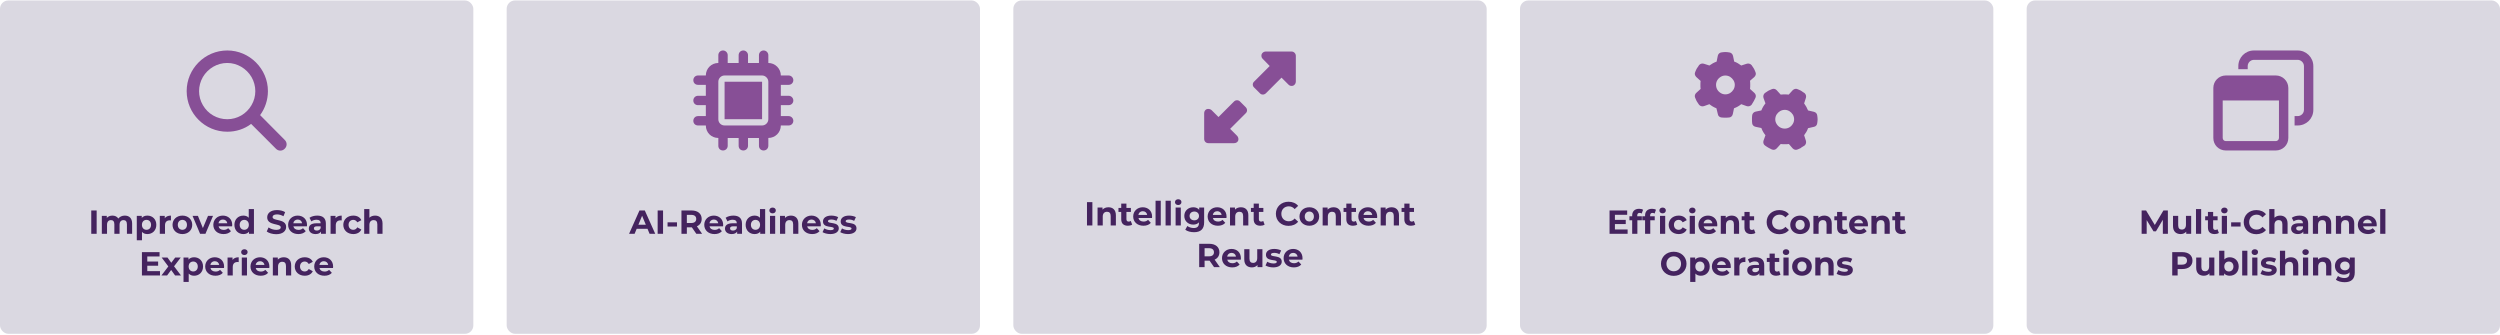 <?xml version="1.0" encoding="UTF-8"?>
<svg xmlns="http://www.w3.org/2000/svg" width="1200" height="161" viewBox="0 0 1200 161" fill="none">
  <rect y="0.225" width="227.2" height="160" rx="4" fill="#DAD8E1"></rect>
  <path d="M128.6 43.725C128.6 48.038 127.194 52.069 124.85 55.257L136.663 67.163C137.881 68.288 137.881 70.257 136.663 71.382C135.538 72.6 133.569 72.6 132.444 71.382L120.538 59.475C117.35 61.913 113.319 63.225 109.1 63.225C98.319 63.225 89.6 54.507 89.6 43.725C89.6 33.038 98.319 24.225 109.1 24.225C119.788 24.225 128.6 33.038 128.6 43.725ZM109.1 57.225C113.881 57.225 118.288 54.694 120.725 50.475C123.163 46.35 123.163 41.194 120.725 36.975C118.288 32.85 113.881 30.225 109.1 30.225C104.225 30.225 99.819 32.85 97.381 36.975C94.944 41.194 94.944 46.35 97.381 50.475C99.819 54.694 104.225 57.225 109.1 57.225Z" fill="#874F96"></path>
  <path d="M43.803 112.225V101.025H46.395V112.225H43.803ZM59.901 103.489C61.949 103.489 63.421 104.673 63.421 107.297V112.225H60.925V107.681C60.925 106.289 60.301 105.649 59.293 105.649C58.173 105.649 57.389 106.369 57.389 107.905V112.225H54.893V107.681C54.893 106.289 54.301 105.649 53.261 105.649C52.157 105.649 51.373 106.369 51.373 107.905V112.225H48.877V103.617H51.261V104.609C51.901 103.873 52.861 103.489 53.965 103.489C55.165 103.489 56.189 103.953 56.797 104.897C57.485 104.017 58.605 103.489 59.901 103.489ZM70.746 103.489C73.162 103.489 75.034 105.217 75.034 107.921C75.034 110.625 73.162 112.353 70.746 112.353C69.674 112.353 68.794 112.017 68.154 111.313V115.329H65.658V103.617H68.042V104.609C68.666 103.857 69.594 103.489 70.746 103.489ZM70.314 110.305C71.562 110.305 72.506 109.409 72.506 107.921C72.506 106.433 71.562 105.537 70.314 105.537C69.066 105.537 68.122 106.433 68.122 107.921C68.122 109.409 69.066 110.305 70.314 110.305ZM79.089 104.753C79.697 103.921 80.721 103.489 82.049 103.489V105.793C81.841 105.777 81.681 105.761 81.489 105.761C80.113 105.761 79.201 106.513 79.201 108.161V112.225H76.705V103.617H79.089V104.753ZM87.551 112.353C84.815 112.353 82.815 110.513 82.815 107.921C82.815 105.329 84.815 103.489 87.551 103.489C90.287 103.489 92.271 105.329 92.271 107.921C92.271 110.513 90.287 112.353 87.551 112.353ZM87.551 110.305C88.799 110.305 89.743 109.409 89.743 107.921C89.743 106.433 88.799 105.537 87.551 105.537C86.303 105.537 85.343 106.433 85.343 107.921C85.343 109.409 86.303 110.305 87.551 110.305ZM99.849 103.617H102.249L98.617 112.225H96.041L92.425 103.617H95.001L97.385 109.473L99.849 103.617ZM111.465 107.953C111.465 108.145 111.433 108.417 111.417 108.625H104.905C105.145 109.697 106.057 110.353 107.369 110.353C108.281 110.353 108.937 110.081 109.529 109.521L110.857 110.961C110.057 111.873 108.857 112.353 107.305 112.353C104.329 112.353 102.393 110.481 102.393 107.921C102.393 105.345 104.361 103.489 106.985 103.489C109.513 103.489 111.465 105.185 111.465 107.953ZM107.001 105.377C105.865 105.377 105.049 106.065 104.873 107.169H109.113C108.937 106.081 108.121 105.377 107.001 105.377ZM119.399 100.353H121.895V112.225H119.511V111.233C118.887 111.985 117.975 112.353 116.823 112.353C114.391 112.353 112.519 110.625 112.519 107.921C112.519 105.217 114.391 103.489 116.823 103.489C117.879 103.489 118.775 103.825 119.399 104.529V100.353ZM117.255 110.305C118.487 110.305 119.447 109.409 119.447 107.921C119.447 106.433 118.487 105.537 117.255 105.537C116.007 105.537 115.047 106.433 115.047 107.921C115.047 109.409 116.007 110.305 117.255 110.305ZM132.592 112.417C130.816 112.417 129.024 111.889 128.032 111.121L128.912 109.169C129.856 109.857 131.264 110.337 132.608 110.337C134.144 110.337 134.768 109.825 134.768 109.137C134.768 107.041 128.256 108.481 128.256 104.321C128.256 102.417 129.792 100.833 132.976 100.833C134.384 100.833 135.824 101.169 136.864 101.825L136.064 103.793C135.024 103.201 133.952 102.913 132.96 102.913C131.424 102.913 130.832 103.489 130.832 104.193C130.832 106.257 137.344 104.833 137.344 108.945C137.344 110.817 135.792 112.417 132.592 112.417ZM147.371 107.953C147.371 108.145 147.339 108.417 147.323 108.625H140.811C141.051 109.697 141.963 110.353 143.275 110.353C144.187 110.353 144.843 110.081 145.435 109.521L146.763 110.961C145.963 111.873 144.763 112.353 143.211 112.353C140.235 112.353 138.299 110.481 138.299 107.921C138.299 105.345 140.267 103.489 142.891 103.489C145.419 103.489 147.371 105.185 147.371 107.953ZM142.907 105.377C141.771 105.377 140.955 106.065 140.779 107.169H145.019C144.843 106.081 144.027 105.377 142.907 105.377ZM152.271 103.489C154.895 103.489 156.415 104.705 156.415 107.313V112.225H154.079V111.153C153.615 111.937 152.719 112.353 151.455 112.353C149.439 112.353 148.239 111.233 148.239 109.745C148.239 108.225 149.311 107.169 151.935 107.169H153.919C153.919 106.097 153.279 105.473 151.935 105.473C151.023 105.473 150.079 105.777 149.455 106.273L148.559 104.529C149.503 103.857 150.895 103.489 152.271 103.489ZM152.079 110.673C152.911 110.673 153.631 110.289 153.919 109.505V108.625H152.207C151.039 108.625 150.671 109.057 150.671 109.633C150.671 110.257 151.199 110.673 152.079 110.673ZM161.058 104.753C161.666 103.921 162.69 103.489 164.018 103.489V105.793C163.81 105.777 163.65 105.761 163.458 105.761C162.082 105.761 161.17 106.513 161.17 108.161V112.225H158.674V103.617H161.058V104.753ZM169.584 112.353C166.784 112.353 164.784 110.513 164.784 107.921C164.784 105.329 166.784 103.489 169.584 103.489C171.392 103.489 172.816 104.273 173.44 105.681L171.504 106.721C171.04 105.905 170.352 105.537 169.568 105.537C168.304 105.537 167.312 106.417 167.312 107.921C167.312 109.425 168.304 110.305 169.568 110.305C170.352 110.305 171.04 109.953 171.504 109.121L173.44 110.177C172.816 111.553 171.392 112.353 169.584 112.353ZM180.047 103.489C182.079 103.489 183.615 104.673 183.615 107.297V112.225H181.119V107.681C181.119 106.289 180.479 105.649 179.375 105.649C178.175 105.649 177.311 106.385 177.311 107.969V112.225H174.815V100.353H177.311V104.513C177.983 103.841 178.943 103.489 180.047 103.489ZM70.699 130.145H76.795V132.225H68.123V121.025H76.587V123.105H70.699V125.537H75.899V127.553H70.699V130.145ZM86.876 132.225H84.044L82.156 129.585L80.204 132.225H77.484L80.796 127.889L77.596 123.617H80.396L82.22 126.129L84.092 123.617H86.748L83.548 127.825L86.876 132.225ZM93.176 123.489C95.592 123.489 97.464 125.217 97.464 127.921C97.464 130.625 95.592 132.353 93.176 132.353C92.104 132.353 91.224 132.017 90.584 131.313V135.329H88.088V123.617H90.472V124.609C91.096 123.857 92.024 123.489 93.176 123.489ZM92.744 130.305C93.992 130.305 94.936 129.409 94.936 127.921C94.936 126.433 93.992 125.537 92.744 125.537C91.496 125.537 90.552 126.433 90.552 127.921C90.552 129.409 91.496 130.305 92.744 130.305ZM107.567 127.953C107.567 128.145 107.535 128.417 107.519 128.625H101.007C101.247 129.697 102.159 130.353 103.471 130.353C104.383 130.353 105.039 130.081 105.631 129.521L106.959 130.961C106.159 131.873 104.959 132.353 103.407 132.353C100.431 132.353 98.495 130.481 98.495 127.921C98.495 125.345 100.463 123.489 103.087 123.489C105.615 123.489 107.567 125.185 107.567 127.953ZM103.103 125.377C101.967 125.377 101.151 126.065 100.975 127.169H105.215C105.039 126.081 104.223 125.377 103.103 125.377ZM111.613 124.753C112.221 123.921 113.245 123.489 114.573 123.489V125.793C114.365 125.777 114.205 125.761 114.013 125.761C112.637 125.761 111.725 126.513 111.725 128.161V132.225H109.229V123.617H111.613V124.753ZM117.305 122.417C116.377 122.417 115.753 121.809 115.753 121.025C115.753 120.241 116.377 119.633 117.305 119.633C118.233 119.633 118.857 120.209 118.857 120.977C118.857 121.809 118.233 122.417 117.305 122.417ZM116.057 132.225V123.617H118.553V132.225H116.057ZM129.301 127.953C129.301 128.145 129.269 128.417 129.253 128.625H122.741C122.981 129.697 123.893 130.353 125.205 130.353C126.117 130.353 126.773 130.081 127.365 129.521L128.693 130.961C127.893 131.873 126.693 132.353 125.141 132.353C122.165 132.353 120.229 130.481 120.229 127.921C120.229 125.345 122.197 123.489 124.821 123.489C127.349 123.489 129.301 125.185 129.301 127.953ZM124.837 125.377C123.701 125.377 122.885 126.065 122.709 127.169H126.949C126.773 126.081 125.957 125.377 124.837 125.377ZM136.195 123.489C138.227 123.489 139.763 124.673 139.763 127.297V132.225H137.267V127.681C137.267 126.289 136.627 125.649 135.523 125.649C134.323 125.649 133.459 126.385 133.459 127.969V132.225H130.963V123.617H133.347V124.625C134.019 123.889 135.027 123.489 136.195 123.489ZM146.279 132.353C143.479 132.353 141.479 130.513 141.479 127.921C141.479 125.329 143.479 123.489 146.279 123.489C148.087 123.489 149.511 124.273 150.135 125.681L148.199 126.721C147.735 125.905 147.047 125.537 146.263 125.537C144.999 125.537 144.007 126.417 144.007 127.921C144.007 129.425 144.999 130.305 146.263 130.305C147.047 130.305 147.735 129.953 148.199 129.121L150.135 130.177C149.511 131.553 148.087 132.353 146.279 132.353ZM159.895 127.953C159.895 128.145 159.863 128.417 159.847 128.625H153.335C153.575 129.697 154.487 130.353 155.799 130.353C156.711 130.353 157.367 130.081 157.959 129.521L159.287 130.961C158.487 131.873 157.287 132.353 155.735 132.353C152.759 132.353 150.823 130.481 150.823 127.921C150.823 125.345 152.791 123.489 155.415 123.489C157.943 123.489 159.895 125.185 159.895 127.953ZM155.431 125.377C154.295 125.377 153.479 126.065 153.303 127.169H157.543C157.367 126.081 156.551 125.377 155.431 125.377Z" fill="#44235E"></path>
  <rect x="243.2" y="0.225" width="227.2" height="160" rx="4" fill="#DAD8E1"></rect>
  <path d="M349.3 26.475V30.225H354.55V26.475C354.55 25.257 355.488 24.225 356.8 24.225C358.019 24.225 359.05 25.257 359.05 26.475V30.225H364.3V26.475C364.3 25.257 365.238 24.225 366.55 24.225C367.769 24.225 368.8 25.257 368.8 26.475V30.225C372.081 30.225 374.8 32.944 374.8 36.225H378.55C379.769 36.225 380.8 37.257 380.8 38.475C380.8 39.788 379.769 40.725 378.55 40.725H374.8V45.975H378.55C379.769 45.975 380.8 47.007 380.8 48.225C380.8 49.538 379.769 50.475 378.55 50.475H374.8V55.725H378.55C379.769 55.725 380.8 56.757 380.8 57.975C380.8 59.288 379.769 60.225 378.55 60.225H374.8C374.8 63.6 372.081 66.225 368.8 66.225V69.975C368.8 71.288 367.769 72.225 366.55 72.225C365.238 72.225 364.3 71.288 364.3 69.975V66.225H359.05V69.975C359.05 71.288 358.019 72.225 356.8 72.225C355.488 72.225 354.55 71.288 354.55 69.975V66.225H349.3V69.975C349.3 71.288 348.269 72.225 347.05 72.225C345.738 72.225 344.8 71.288 344.8 69.975V66.225C341.425 66.225 338.8 63.6 338.8 60.225H335.05C333.738 60.225 332.8 59.288 332.8 57.975C332.8 56.757 333.738 55.725 335.05 55.725H338.8V50.475H335.05C333.738 50.475 332.8 49.538 332.8 48.225C332.8 47.007 333.738 45.975 335.05 45.975H338.8V40.725H335.05C333.738 40.725 332.8 39.788 332.8 38.475C332.8 37.257 333.738 36.225 335.05 36.225H338.8C338.8 32.944 341.425 30.225 344.8 30.225V26.475C344.8 25.257 345.738 24.225 347.05 24.225C348.269 24.225 349.3 25.257 349.3 26.475ZM347.8 36.225C346.113 36.225 344.8 37.632 344.8 39.225V57.225C344.8 58.913 346.113 60.225 347.8 60.225H365.8C367.394 60.225 368.8 58.913 368.8 57.225V39.225C368.8 37.632 367.394 36.225 365.8 36.225H347.8ZM365.8 39.225V57.225H347.8V39.225H365.8Z" fill="#874F96"></path>
  <path d="M311.793 112.225L310.801 109.825H305.601L304.609 112.225H301.953L306.945 101.025H309.505L314.513 112.225H311.793ZM306.433 107.857H309.985L308.209 103.569L306.433 107.857ZM315.675 112.225V101.025H318.267V112.225H315.675ZM320.429 108.721V106.721H324.957V108.721H320.429ZM337.017 112.225H334.233L332.073 109.105H331.945H329.689V112.225H327.097V101.025H331.945C334.937 101.025 336.809 102.577 336.809 105.089C336.809 106.769 335.961 108.001 334.505 108.625L337.017 112.225ZM334.185 105.089C334.185 103.857 333.385 103.137 331.801 103.137H329.689V107.041H331.801C333.385 107.041 334.185 106.305 334.185 105.089ZM347.118 107.953C347.118 108.145 347.086 108.417 347.07 108.625H340.558C340.798 109.697 341.71 110.353 343.022 110.353C343.934 110.353 344.59 110.081 345.182 109.521L346.51 110.961C345.71 111.873 344.51 112.353 342.958 112.353C339.982 112.353 338.046 110.481 338.046 107.921C338.046 105.345 340.014 103.489 342.638 103.489C345.166 103.489 347.118 105.185 347.118 107.953ZM342.654 105.377C341.518 105.377 340.702 106.065 340.526 107.169H344.766C344.59 106.081 343.774 105.377 342.654 105.377ZM352.018 103.489C354.642 103.489 356.162 104.705 356.162 107.313V112.225H353.826V111.153C353.362 111.937 352.466 112.353 351.202 112.353C349.186 112.353 347.986 111.233 347.986 109.745C347.986 108.225 349.058 107.169 351.682 107.169H353.666C353.666 106.097 353.026 105.473 351.682 105.473C350.77 105.473 349.826 105.777 349.202 106.273L348.306 104.529C349.25 103.857 350.642 103.489 352.018 103.489ZM351.826 110.673C352.658 110.673 353.378 110.289 353.666 109.505V108.625H351.954C350.786 108.625 350.418 109.057 350.418 109.633C350.418 110.257 350.946 110.673 351.826 110.673ZM364.787 100.353H367.283V112.225H364.899V111.233C364.275 111.985 363.363 112.353 362.211 112.353C359.779 112.353 357.907 110.625 357.907 107.921C357.907 105.217 359.779 103.489 362.211 103.489C363.267 103.489 364.163 103.825 364.787 104.529V100.353ZM362.643 110.305C363.875 110.305 364.835 109.409 364.835 107.921C364.835 106.433 363.875 105.537 362.643 105.537C361.395 105.537 360.435 106.433 360.435 107.921C360.435 109.409 361.395 110.305 362.643 110.305ZM370.841 102.417C369.913 102.417 369.289 101.809 369.289 101.025C369.289 100.241 369.913 99.633 370.841 99.633C371.769 99.633 372.393 100.209 372.393 100.977C372.393 101.809 371.769 102.417 370.841 102.417ZM369.593 112.225V103.617H372.089V112.225H369.593ZM379.637 103.489C381.669 103.489 383.205 104.673 383.205 107.297V112.225H380.709V107.681C380.709 106.289 380.069 105.649 378.965 105.649C377.765 105.649 376.901 106.385 376.901 107.969V112.225H374.405V103.617H376.789V104.625C377.461 103.889 378.469 103.489 379.637 103.489ZM393.993 107.953C393.993 108.145 393.961 108.417 393.945 108.625H387.433C387.673 109.697 388.585 110.353 389.897 110.353C390.809 110.353 391.465 110.081 392.057 109.521L393.385 110.961C392.585 111.873 391.385 112.353 389.833 112.353C386.857 112.353 384.921 110.481 384.921 107.921C384.921 105.345 386.889 103.489 389.513 103.489C392.041 103.489 393.993 105.185 393.993 107.953ZM389.529 105.377C388.393 105.377 387.577 106.065 387.401 107.169H391.641C391.465 106.081 390.649 105.377 389.529 105.377ZM398.551 112.353C397.095 112.353 395.623 111.953 394.823 111.425L395.655 109.633C396.423 110.129 397.591 110.465 398.647 110.465C399.799 110.465 400.231 110.161 400.231 109.681C400.231 108.273 395.031 109.713 395.031 106.273C395.031 104.641 396.503 103.489 399.015 103.489C400.199 103.489 401.511 103.761 402.327 104.241L401.495 106.017C400.647 105.537 399.799 105.377 399.015 105.377C397.895 105.377 397.415 105.729 397.415 106.177C397.415 107.649 402.615 106.225 402.615 109.617C402.615 111.217 401.127 112.353 398.551 112.353ZM407.051 112.353C405.595 112.353 404.123 111.953 403.323 111.425L404.155 109.633C404.923 110.129 406.091 110.465 407.147 110.465C408.299 110.465 408.731 110.161 408.731 109.681C408.731 108.273 403.531 109.713 403.531 106.273C403.531 104.641 405.003 103.489 407.515 103.489C408.699 103.489 410.011 103.761 410.827 104.241L409.995 106.017C409.147 105.537 408.299 105.377 407.515 105.377C406.395 105.377 405.915 105.729 405.915 106.177C405.915 107.649 411.115 106.225 411.115 109.617C411.115 111.217 409.627 112.353 407.051 112.353Z" fill="#44235E"></path>
  <rect x="486.4" y="0.225" width="227.2" height="160" rx="4" fill="#DAD8E1"></rect>
  <path d="M607.562 24.725H619.937C621.055 24.725 622 25.671 622 26.788V39.163C622 40.022 621.484 40.796 620.711 41.139C619.937 41.397 618.992 41.225 618.477 40.624L615.125 37.272L607.648 44.749C606.789 45.608 605.5 45.608 604.727 44.749L601.977 41.999C601.117 41.225 601.117 39.936 601.977 39.163L609.453 31.686L606.102 28.249C605.5 27.733 605.328 26.788 605.586 26.014C605.93 25.241 606.703 24.725 607.562 24.725ZM592.437 68.725H580.062C578.859 68.725 578 67.866 578 66.663V54.288C578 53.514 578.43 52.741 579.203 52.397C579.977 52.139 580.922 52.311 581.523 52.827L584.875 56.178L592.352 48.702C593.125 47.928 594.414 47.928 595.187 48.702L597.937 51.452C598.797 52.311 598.797 53.6 597.937 54.374L590.461 61.85L593.812 65.202C594.414 65.803 594.586 66.749 594.328 67.522C593.984 68.296 593.211 68.725 592.352 68.725H592.437Z" fill="#874F96"></path>
  <path d="M521.75 108.225V97.025H524.342V108.225H521.75ZM532.056 99.489C534.088 99.489 535.624 100.673 535.624 103.297V108.225H533.128V103.681C533.128 102.289 532.488 101.649 531.384 101.649C530.184 101.649 529.32 102.385 529.32 103.969V108.225H526.824V99.617H529.208V100.625C529.88 99.889 530.888 99.489 532.056 99.489ZM542.766 106.049L543.438 107.809C542.926 108.177 542.174 108.353 541.406 108.353C539.374 108.353 538.19 107.313 538.19 105.265V101.729H536.862V99.809H538.19V97.713H540.686V99.809H542.83V101.729H540.686V105.233C540.686 105.969 541.086 106.369 541.758 106.369C542.126 106.369 542.494 106.257 542.766 106.049ZM553.006 103.953C553.006 104.145 552.974 104.417 552.958 104.625H546.446C546.686 105.697 547.598 106.353 548.91 106.353C549.822 106.353 550.478 106.081 551.07 105.521L552.398 106.961C551.598 107.873 550.398 108.353 548.846 108.353C545.87 108.353 543.934 106.481 543.934 103.921C543.934 101.345 545.902 99.489 548.526 99.489C551.054 99.489 553.006 101.185 553.006 103.953ZM548.542 101.377C547.406 101.377 546.59 102.065 546.414 103.169H550.654C550.478 102.081 549.662 101.377 548.542 101.377ZM554.668 108.225V96.353H557.164V108.225H554.668ZM559.48 108.225V96.353H561.976V108.225H559.48ZM565.541 98.417C564.613 98.417 563.989 97.809 563.989 97.025C563.989 96.241 564.613 95.633 565.541 95.633C566.469 95.633 567.093 96.209 567.093 96.977C567.093 97.809 566.469 98.417 565.541 98.417ZM564.293 108.225V99.617H566.789V108.225H564.293ZM575.617 99.617H577.985V106.785C577.985 109.985 576.257 111.457 573.153 111.457C571.521 111.457 569.937 111.057 568.929 110.273L569.921 108.481C570.657 109.073 571.857 109.457 572.961 109.457C574.721 109.457 575.489 108.657 575.489 107.105V106.737C574.833 107.457 573.889 107.809 572.769 107.809C570.385 107.809 568.465 106.161 568.465 103.649C568.465 101.137 570.385 99.489 572.769 99.489C573.969 99.489 574.961 99.889 575.617 100.721V99.617ZM573.265 105.761C574.577 105.761 575.521 104.913 575.521 103.649C575.521 102.385 574.577 101.537 573.265 101.537C571.953 101.537 570.993 102.385 570.993 103.649C570.993 104.913 571.953 105.761 573.265 105.761ZM588.74 103.953C588.74 104.145 588.708 104.417 588.692 104.625H582.18C582.42 105.697 583.332 106.353 584.644 106.353C585.556 106.353 586.212 106.081 586.804 105.521L588.132 106.961C587.332 107.873 586.132 108.353 584.58 108.353C581.604 108.353 579.668 106.481 579.668 103.921C579.668 101.345 581.636 99.489 584.26 99.489C586.788 99.489 588.74 101.185 588.74 103.953ZM584.276 101.377C583.14 101.377 582.324 102.065 582.148 103.169H586.388C586.212 102.081 585.396 101.377 584.276 101.377ZM595.634 99.489C597.666 99.489 599.202 100.673 599.202 103.297V108.225H596.706V103.681C596.706 102.289 596.066 101.649 594.962 101.649C593.762 101.649 592.898 102.385 592.898 103.969V108.225H590.402V99.617H592.786V100.625C593.458 99.889 594.466 99.489 595.634 99.489ZM606.344 106.049L607.016 107.809C606.504 108.177 605.752 108.353 604.984 108.353C602.952 108.353 601.768 107.313 601.768 105.265V101.729H600.44V99.809H601.768V97.713H604.264V99.809H606.408V101.729H604.264V105.233C604.264 105.969 604.664 106.369 605.336 106.369C605.704 106.369 606.072 106.257 606.344 106.049ZM618.485 108.417C615.013 108.417 612.421 106.001 612.421 102.625C612.421 99.249 615.013 96.833 618.501 96.833C620.437 96.833 622.053 97.537 623.109 98.817L621.445 100.353C620.693 99.489 619.749 99.041 618.629 99.041C616.533 99.041 615.045 100.513 615.045 102.625C615.045 104.737 616.533 106.209 618.629 106.209C619.749 106.209 620.693 105.761 621.445 104.881L623.109 106.417C622.053 107.713 620.437 108.417 618.485 108.417ZM628.482 108.353C625.746 108.353 623.746 106.513 623.746 103.921C623.746 101.329 625.746 99.489 628.482 99.489C631.218 99.489 633.202 101.329 633.202 103.921C633.202 106.513 631.218 108.353 628.482 108.353ZM628.482 106.305C629.73 106.305 630.674 105.409 630.674 103.921C630.674 102.433 629.73 101.537 628.482 101.537C627.234 101.537 626.274 102.433 626.274 103.921C626.274 105.409 627.234 106.305 628.482 106.305ZM640.103 99.489C642.135 99.489 643.671 100.673 643.671 103.297V108.225H641.175V103.681C641.175 102.289 640.535 101.649 639.431 101.649C638.231 101.649 637.367 102.385 637.367 103.969V108.225H634.871V99.617H637.255V100.625C637.927 99.889 638.935 99.489 640.103 99.489ZM650.813 106.049L651.485 107.809C650.973 108.177 650.221 108.353 649.453 108.353C647.421 108.353 646.237 107.313 646.237 105.265V101.729H644.909V99.809H646.237V97.713H648.733V99.809H650.877V101.729H648.733V105.233C648.733 105.969 649.133 106.369 649.805 106.369C650.173 106.369 650.541 106.257 650.813 106.049ZM661.053 103.953C661.053 104.145 661.021 104.417 661.005 104.625H654.493C654.733 105.697 655.645 106.353 656.957 106.353C657.869 106.353 658.525 106.081 659.117 105.521L660.445 106.961C659.645 107.873 658.445 108.353 656.893 108.353C653.917 108.353 651.981 106.481 651.981 103.921C651.981 101.345 653.949 99.489 656.573 99.489C659.101 99.489 661.053 101.185 661.053 103.953ZM656.589 101.377C655.453 101.377 654.637 102.065 654.461 103.169H658.701C658.525 102.081 657.709 101.377 656.589 101.377ZM667.947 99.489C669.979 99.489 671.515 100.673 671.515 103.297V108.225H669.019V103.681C669.019 102.289 668.379 101.649 667.275 101.649C666.075 101.649 665.211 102.385 665.211 103.969V108.225H662.715V99.617H665.099V100.625C665.771 99.889 666.779 99.489 667.947 99.489ZM678.657 106.049L679.329 107.809C678.817 108.177 678.065 108.353 677.297 108.353C675.265 108.353 674.081 107.313 674.081 105.265V101.729H672.753V99.809H674.081V97.713H676.577V99.809H678.721V101.729H676.577V105.233C676.577 105.969 676.977 106.369 677.649 106.369C678.017 106.369 678.385 106.257 678.657 106.049ZM585.529 128.225H582.745L580.585 125.105H580.457H578.201V128.225H575.609V117.025H580.457C583.449 117.025 585.321 118.577 585.321 121.089C585.321 122.769 584.473 124.001 583.017 124.625L585.529 128.225ZM582.697 121.089C582.697 119.857 581.897 119.137 580.313 119.137H578.201V123.041H580.313C581.897 123.041 582.697 122.305 582.697 121.089ZM595.631 123.953C595.631 124.145 595.599 124.417 595.583 124.625H589.071C589.311 125.697 590.223 126.353 591.535 126.353C592.447 126.353 593.103 126.081 593.695 125.521L595.023 126.961C594.223 127.873 593.023 128.353 591.471 128.353C588.495 128.353 586.559 126.481 586.559 123.921C586.559 121.345 588.527 119.489 591.151 119.489C593.679 119.489 595.631 121.185 595.631 123.953ZM591.167 121.377C590.031 121.377 589.215 122.065 589.039 123.169H593.279C593.103 122.081 592.287 121.377 591.167 121.377ZM603.469 119.617H605.965V128.225H603.597V127.201C602.941 127.953 601.981 128.353 600.925 128.353C598.765 128.353 597.245 127.137 597.245 124.481V119.617H599.741V124.113C599.741 125.553 600.381 126.193 601.485 126.193C602.637 126.193 603.469 125.457 603.469 123.873V119.617ZM611.173 128.353C609.717 128.353 608.245 127.953 607.445 127.425L608.277 125.633C609.045 126.129 610.213 126.465 611.269 126.465C612.421 126.465 612.853 126.161 612.853 125.681C612.853 124.273 607.653 125.713 607.653 122.273C607.653 120.641 609.125 119.489 611.637 119.489C612.821 119.489 614.133 119.761 614.949 120.241L614.117 122.017C613.269 121.537 612.421 121.377 611.637 121.377C610.517 121.377 610.037 121.729 610.037 122.177C610.037 123.649 615.237 122.225 615.237 125.617C615.237 127.217 613.749 128.353 611.173 128.353ZM625.209 123.953C625.209 124.145 625.177 124.417 625.161 124.625H618.649C618.889 125.697 619.801 126.353 621.113 126.353C622.025 126.353 622.681 126.081 623.273 125.521L624.601 126.961C623.801 127.873 622.601 128.353 621.049 128.353C618.073 128.353 616.137 126.481 616.137 123.921C616.137 121.345 618.105 119.489 620.729 119.489C623.257 119.489 625.209 121.185 625.209 123.953ZM620.745 121.377C619.609 121.377 618.793 122.065 618.617 123.169H622.857C622.681 122.081 621.865 121.377 620.745 121.377Z" fill="#44235E"></path>
  <rect x="729.6" y="0.225" width="227.2" height="160" rx="4" fill="#DAD8E1"></rect>
  <path d="M842.075 36.975L840.012 38.757C840.106 39.413 840.106 40.069 840.106 40.725C840.106 41.382 840.106 42.038 840.012 42.694L842.075 44.569C842.731 45.132 843.012 46.069 842.637 46.913C842.45 47.382 842.169 47.944 841.887 48.413L841.606 48.882C841.325 49.35 841.044 49.819 840.762 50.288C840.2 50.944 839.262 51.225 838.419 50.944L835.794 50.007C834.762 50.85 833.637 51.507 832.325 51.975L831.762 54.694C831.575 55.632 830.919 56.288 830.075 56.382C829.419 56.475 828.762 56.475 828.106 56.475C827.544 56.475 826.887 56.475 826.231 56.382C825.387 56.288 824.637 55.632 824.544 54.694L823.887 51.975C822.669 51.507 821.544 50.85 820.512 50.007L817.887 50.944C817.044 51.225 816.106 50.944 815.544 50.288C815.262 49.819 814.887 49.35 814.606 48.882L814.325 48.413C814.137 47.944 813.856 47.382 813.669 46.913C813.294 46.069 813.575 45.132 814.231 44.569L816.294 42.694C816.2 42.132 816.2 41.475 816.2 40.725C816.2 40.069 816.2 39.413 816.294 38.85L814.231 36.975C813.575 36.319 813.294 35.475 813.669 34.632C813.856 34.069 814.137 33.6 814.325 33.132L814.606 32.663C814.981 32.194 815.262 31.725 815.544 31.257C816.106 30.6 817.044 30.319 817.887 30.6L820.512 31.444C821.544 30.694 822.669 30.038 823.981 29.569L824.544 26.757C824.731 25.913 825.387 25.257 826.231 25.163C826.887 25.069 827.45 24.975 828.106 24.975H828.2C828.856 24.975 829.419 25.069 830.075 25.163C830.919 25.257 831.669 25.913 831.856 26.85L832.419 29.569C833.637 29.944 834.762 30.694 835.794 31.444L838.419 30.6C839.262 30.319 840.2 30.6 840.762 31.257C841.044 31.725 841.419 32.194 841.7 32.663L841.981 33.132C842.169 33.6 842.45 34.069 842.637 34.632C843.012 35.475 842.731 36.319 842.075 36.975ZM823.7 40.725C823.7 42.413 824.544 43.819 825.95 44.663C827.262 45.507 829.044 45.507 830.45 44.663C831.762 43.819 832.7 42.413 832.7 40.725C832.7 39.132 831.762 37.725 830.45 36.882C829.044 36.038 827.262 36.038 825.95 36.882C824.544 37.725 823.7 39.132 823.7 40.725ZM860.45 71.194L858.669 69.132C858.012 69.225 857.356 69.225 856.7 69.225C856.044 69.225 855.387 69.225 854.731 69.132L852.856 71.194C852.294 71.85 851.356 72.132 850.512 71.757C850.044 71.569 849.481 71.288 849.012 71.007L848.544 70.725C848.075 70.444 847.606 70.163 847.137 69.788C846.481 69.319 846.2 68.382 846.481 67.538L847.419 64.913C846.575 63.882 845.919 62.757 845.45 61.444L842.731 60.882C841.794 60.694 841.137 60.038 841.044 59.194C840.95 58.538 840.95 57.882 840.95 57.225C840.95 56.569 840.95 56.007 841.044 55.35C841.137 54.507 841.794 53.757 842.731 53.569L845.45 53.007C845.919 51.788 846.575 50.663 847.419 49.632L846.481 47.007C846.2 46.163 846.481 45.225 847.137 44.663C847.606 44.382 848.075 44.007 848.544 43.725L849.012 43.444C849.481 43.257 850.044 42.975 850.512 42.788C851.356 42.413 852.294 42.694 852.856 43.35L854.731 45.413C855.294 45.319 855.95 45.319 856.7 45.319C857.356 45.319 858.012 45.319 858.575 45.413L860.45 43.35C861.106 42.694 862.044 42.413 862.794 42.788C863.356 42.975 863.825 43.257 864.294 43.444L864.762 43.725C865.231 44.1 865.7 44.382 866.169 44.663C866.825 45.225 867.106 46.163 866.825 47.007L865.981 49.632C866.731 50.663 867.387 51.788 867.856 53.007L870.669 53.663C871.512 53.85 872.169 54.507 872.262 55.35C872.356 56.007 872.45 56.663 872.45 57.319C872.45 57.882 872.356 58.538 872.262 59.194C872.169 60.038 871.512 60.788 870.669 60.882L867.856 61.538C867.481 62.757 866.731 63.882 865.981 64.913L866.825 67.538C867.106 68.382 866.825 69.319 866.169 69.882C865.7 70.163 865.231 70.444 864.762 70.725L864.294 71.1C863.825 71.288 863.356 71.569 862.794 71.757C861.95 72.132 861.106 71.85 860.45 71.194ZM856.7 52.725C855.012 52.725 853.606 53.663 852.762 54.975C851.919 56.382 851.919 58.163 852.762 59.475C853.606 60.882 855.012 61.725 856.7 61.725C858.294 61.725 859.7 60.882 860.544 59.475C861.387 58.163 861.387 56.382 860.544 54.975C859.7 53.663 858.294 52.725 856.7 52.725Z" fill="#874F96"></path>
  <path d="M775.159 110.145H781.255V112.225H772.583V101.025H781.047V103.105H775.159V105.537H780.359V107.553H775.159V110.145ZM785.877 103.441V103.809H788.085V105.729H785.941V112.225H783.445V105.729H782.117V103.809H783.445V103.425C783.445 101.489 784.629 100.225 786.773 100.225C787.477 100.225 788.213 100.369 788.677 100.689L788.021 102.497C787.749 102.305 787.397 102.193 787.013 102.193C786.277 102.193 785.877 102.593 785.877 103.441ZM798.049 102.417C797.121 102.417 796.497 101.809 796.497 101.025C796.497 100.241 797.121 99.633 798.049 99.633C798.977 99.633 799.601 100.209 799.601 100.977C799.601 101.809 798.977 102.417 798.049 102.417ZM793.201 102.193C792.465 102.193 792.065 102.593 792.065 103.441V103.809H794.273V105.729H792.129V112.225H789.633V105.729H788.305V103.809H789.633V103.425C789.633 101.489 790.817 100.225 792.961 100.225C793.665 100.225 794.401 100.369 794.865 100.689L794.209 102.497C793.937 102.305 793.585 102.193 793.201 102.193ZM796.801 112.225V103.617H799.297V112.225H796.801ZM805.77 112.353C802.97 112.353 800.97 110.513 800.97 107.921C800.97 105.329 802.97 103.489 805.77 103.489C807.578 103.489 809.002 104.273 809.626 105.681L807.69 106.721C807.226 105.905 806.538 105.537 805.754 105.537C804.49 105.537 803.498 106.417 803.498 107.921C803.498 109.425 804.49 110.305 805.754 110.305C806.538 110.305 807.226 109.953 807.69 109.121L809.626 110.177C809.002 111.553 807.578 112.353 805.77 112.353ZM812.311 102.417C811.383 102.417 810.759 101.809 810.759 101.025C810.759 100.241 811.383 99.633 812.311 99.633C813.239 99.633 813.863 100.209 813.863 100.977C813.863 101.809 813.239 102.417 812.311 102.417ZM811.063 112.225V103.617H813.559V112.225H811.063ZM824.307 107.953C824.307 108.145 824.275 108.417 824.259 108.625H817.747C817.987 109.697 818.899 110.353 820.211 110.353C821.123 110.353 821.779 110.081 822.371 109.521L823.699 110.961C822.899 111.873 821.699 112.353 820.147 112.353C817.171 112.353 815.235 110.481 815.235 107.921C815.235 105.345 817.203 103.489 819.827 103.489C822.355 103.489 824.307 105.185 824.307 107.953ZM819.843 105.377C818.707 105.377 817.891 106.065 817.715 107.169H821.955C821.779 106.081 820.963 105.377 819.843 105.377ZM831.201 103.489C833.233 103.489 834.769 104.673 834.769 107.297V112.225H832.273V107.681C832.273 106.289 831.633 105.649 830.529 105.649C829.329 105.649 828.465 106.385 828.465 107.969V112.225H825.969V103.617H828.353V104.625C829.025 103.889 830.033 103.489 831.201 103.489ZM841.912 110.049L842.584 111.809C842.072 112.177 841.32 112.353 840.552 112.353C838.52 112.353 837.336 111.313 837.336 109.265V105.729H836.008V103.809H837.336V101.713H839.832V103.809H841.976V105.729H839.832V109.233C839.832 109.969 840.232 110.369 840.904 110.369C841.272 110.369 841.64 110.257 841.912 110.049ZM854.052 112.417C850.58 112.417 847.988 110.001 847.988 106.625C847.988 103.249 850.58 100.833 854.068 100.833C856.004 100.833 857.62 101.537 858.676 102.817L857.012 104.353C856.26 103.489 855.316 103.041 854.196 103.041C852.1 103.041 850.612 104.513 850.612 106.625C850.612 108.737 852.1 110.209 854.196 110.209C855.316 110.209 856.26 109.761 857.012 108.881L858.676 110.417C857.62 111.713 856.004 112.417 854.052 112.417ZM864.05 112.353C861.314 112.353 859.314 110.513 859.314 107.921C859.314 105.329 861.314 103.489 864.05 103.489C866.786 103.489 868.77 105.329 868.77 107.921C868.77 110.513 866.786 112.353 864.05 112.353ZM864.05 110.305C865.298 110.305 866.242 109.409 866.242 107.921C866.242 106.433 865.298 105.537 864.05 105.537C862.802 105.537 861.842 106.433 861.842 107.921C861.842 109.409 862.802 110.305 864.05 110.305ZM875.67 103.489C877.702 103.489 879.238 104.673 879.238 107.297V112.225H876.742V107.681C876.742 106.289 876.102 105.649 874.998 105.649C873.798 105.649 872.934 106.385 872.934 107.969V112.225H870.438V103.617H872.822V104.625C873.494 103.889 874.502 103.489 875.67 103.489ZM886.38 110.049L887.052 111.809C886.54 112.177 885.788 112.353 885.02 112.353C882.988 112.353 881.804 111.313 881.804 109.265V105.729H880.476V103.809H881.804V101.713H884.3V103.809H886.444V105.729H884.3V109.233C884.3 109.969 884.7 110.369 885.372 110.369C885.74 110.369 886.108 110.257 886.38 110.049ZM896.62 107.953C896.62 108.145 896.588 108.417 896.572 108.625H890.06C890.3 109.697 891.212 110.353 892.524 110.353C893.436 110.353 894.092 110.081 894.684 109.521L896.012 110.961C895.212 111.873 894.012 112.353 892.46 112.353C889.484 112.353 887.548 110.481 887.548 107.921C887.548 105.345 889.516 103.489 892.14 103.489C894.668 103.489 896.62 105.185 896.62 107.953ZM892.156 105.377C891.02 105.377 890.204 106.065 890.028 107.169H894.268C894.092 106.081 893.276 105.377 892.156 105.377ZM903.514 103.489C905.546 103.489 907.082 104.673 907.082 107.297V112.225H904.586V107.681C904.586 106.289 903.946 105.649 902.842 105.649C901.642 105.649 900.778 106.385 900.778 107.969V112.225H898.282V103.617H900.666V104.625C901.338 103.889 902.346 103.489 903.514 103.489ZM914.224 110.049L914.896 111.809C914.384 112.177 913.632 112.353 912.864 112.353C910.832 112.353 909.648 111.313 909.648 109.265V105.729H908.32V103.809H909.648V101.713H912.144V103.809H914.288V105.729H912.144V109.233C912.144 109.969 912.544 110.369 913.216 110.369C913.584 110.369 913.952 110.257 914.224 110.049ZM803.397 132.417C799.861 132.417 797.269 129.953 797.269 126.625C797.269 123.297 799.861 120.833 803.397 120.833C806.917 120.833 809.525 123.281 809.525 126.625C809.525 129.969 806.917 132.417 803.397 132.417ZM803.397 130.209C805.397 130.209 806.901 128.753 806.901 126.625C806.901 124.497 805.397 123.041 803.397 123.041C801.397 123.041 799.893 124.497 799.893 126.625C799.893 128.753 801.397 130.209 803.397 130.209ZM816.385 123.489C818.801 123.489 820.673 125.217 820.673 127.921C820.673 130.625 818.801 132.353 816.385 132.353C815.313 132.353 814.433 132.017 813.793 131.313V135.329H811.297V123.617H813.681V124.609C814.305 123.857 815.233 123.489 816.385 123.489ZM815.953 130.305C817.201 130.305 818.145 129.409 818.145 127.921C818.145 126.433 817.201 125.537 815.953 125.537C814.705 125.537 813.761 126.433 813.761 127.921C813.761 129.409 814.705 130.305 815.953 130.305ZM830.776 127.953C830.776 128.145 830.744 128.417 830.728 128.625H824.216C824.456 129.697 825.368 130.353 826.68 130.353C827.592 130.353 828.248 130.081 828.84 129.521L830.168 130.961C829.368 131.873 828.168 132.353 826.616 132.353C823.64 132.353 821.704 130.481 821.704 127.921C821.704 125.345 823.672 123.489 826.296 123.489C828.824 123.489 830.776 125.185 830.776 127.953ZM826.312 125.377C825.176 125.377 824.36 126.065 824.184 127.169H828.424C828.248 126.081 827.432 125.377 826.312 125.377ZM834.822 124.753C835.43 123.921 836.454 123.489 837.782 123.489V125.793C837.574 125.777 837.414 125.761 837.222 125.761C835.846 125.761 834.934 126.513 834.934 128.161V132.225H832.438V123.617H834.822V124.753ZM842.691 123.489C845.315 123.489 846.835 124.705 846.835 127.313V132.225H844.499V131.153C844.035 131.937 843.139 132.353 841.875 132.353C839.859 132.353 838.659 131.233 838.659 129.745C838.659 128.225 839.731 127.169 842.355 127.169H844.339C844.339 126.097 843.699 125.473 842.355 125.473C841.443 125.473 840.499 125.777 839.875 126.273L838.979 124.529C839.923 123.857 841.315 123.489 842.691 123.489ZM842.499 130.673C843.331 130.673 844.051 130.289 844.339 129.505V128.625H842.627C841.459 128.625 841.091 129.057 841.091 129.633C841.091 130.257 841.619 130.673 842.499 130.673ZM853.974 130.049L854.646 131.809C854.134 132.177 853.382 132.353 852.614 132.353C850.582 132.353 849.398 131.313 849.398 129.265V125.729H848.07V123.809H849.398V121.713H851.894V123.809H854.038V125.729H851.894V129.233C851.894 129.969 852.294 130.369 852.966 130.369C853.334 130.369 853.702 130.257 853.974 130.049ZM857.295 122.417C856.367 122.417 855.743 121.809 855.743 121.025C855.743 120.241 856.367 119.633 857.295 119.633C858.223 119.633 858.847 120.209 858.847 120.977C858.847 121.809 858.223 122.417 857.295 122.417ZM856.047 132.225V123.617H858.543V132.225H856.047ZM864.956 132.353C862.22 132.353 860.22 130.513 860.22 127.921C860.22 125.329 862.22 123.489 864.956 123.489C867.692 123.489 869.676 125.329 869.676 127.921C869.676 130.513 867.692 132.353 864.956 132.353ZM864.956 130.305C866.204 130.305 867.148 129.409 867.148 127.921C867.148 126.433 866.204 125.537 864.956 125.537C863.708 125.537 862.748 126.433 862.748 127.921C862.748 129.409 863.708 130.305 864.956 130.305ZM876.576 123.489C878.608 123.489 880.144 124.673 880.144 127.297V132.225H877.648V127.681C877.648 126.289 877.008 125.649 875.904 125.649C874.704 125.649 873.84 126.385 873.84 127.969V132.225H871.344V123.617H873.728V124.625C874.4 123.889 875.408 123.489 876.576 123.489ZM885.303 132.353C883.847 132.353 882.375 131.953 881.575 131.425L882.407 129.633C883.175 130.129 884.343 130.465 885.399 130.465C886.551 130.465 886.983 130.161 886.983 129.681C886.983 128.273 881.783 129.713 881.783 126.273C881.783 124.641 883.255 123.489 885.767 123.489C886.951 123.489 888.263 123.761 889.079 124.241L888.247 126.017C887.399 125.537 886.551 125.377 885.767 125.377C884.647 125.377 884.167 125.729 884.167 126.177C884.167 127.649 889.367 126.225 889.367 129.617C889.367 131.217 887.879 132.353 885.303 132.353Z" fill="#44235E"></path>
  <rect x="972.8" y="0.225" width="227.2" height="160" rx="4" fill="#DAD8E1"></rect>
  <path d="M1102.9 28.725H1081.9C1080.21 28.725 1078.9 30.132 1078.9 31.725V33.225H1074.4V31.725C1074.4 27.6 1077.68 24.225 1081.9 24.225H1102.9C1107.02 24.225 1110.4 27.6 1110.4 31.725V52.725C1110.4 56.944 1107.02 60.225 1102.9 60.225H1101.4V55.725H1102.9C1104.49 55.725 1105.9 54.413 1105.9 52.725V31.725C1105.9 30.132 1104.49 28.725 1102.9 28.725ZM1066.9 66.225C1066.9 67.069 1067.56 67.725 1068.4 67.725H1092.4C1093.15 67.725 1093.9 67.069 1093.9 66.225V48.225H1066.9V66.225ZM1068.4 36.225H1092.4C1095.68 36.225 1098.4 38.944 1098.4 42.225V66.225C1098.4 69.6 1095.68 72.225 1092.4 72.225H1068.4C1065.02 72.225 1062.4 69.6 1062.4 66.225V42.225C1062.4 38.944 1065.02 36.225 1068.4 36.225Z" fill="#874F96"></path>
  <path d="M1040.6 112.225H1038.17L1038.15 105.505L1034.86 111.041H1033.69L1030.41 105.649V112.225H1027.98V101.025H1030.12L1034.31 107.985L1038.44 101.025H1040.57L1040.6 112.225ZM1049.26 103.617H1051.76V112.225H1049.39V111.201C1048.73 111.953 1047.77 112.353 1046.72 112.353C1044.56 112.353 1043.04 111.137 1043.04 108.481V103.617H1045.53V108.113C1045.53 109.553 1046.17 110.193 1047.28 110.193C1048.43 110.193 1049.26 109.457 1049.26 107.873V103.617ZM1054.07 112.225V100.353H1056.56V112.225H1054.07ZM1064.39 110.049L1065.06 111.809C1064.55 112.177 1063.79 112.353 1063.03 112.353C1060.99 112.353 1059.81 111.313 1059.81 109.265V105.729H1058.48V103.809H1059.81V101.713H1062.31V103.809H1064.45V105.729H1062.31V109.233C1062.31 109.969 1062.71 110.369 1063.38 110.369C1063.75 110.369 1064.11 110.257 1064.39 110.049ZM1067.71 102.417C1066.78 102.417 1066.15 101.809 1066.15 101.025C1066.15 100.241 1066.78 99.633 1067.71 99.633C1068.63 99.633 1069.26 100.209 1069.26 100.977C1069.26 101.809 1068.63 102.417 1067.71 102.417ZM1066.46 112.225V103.617H1068.95V112.225H1066.46ZM1070.95 108.721V106.721H1075.48V108.721H1070.95ZM1083.04 112.417C1079.57 112.417 1076.98 110.001 1076.98 106.625C1076.98 103.249 1079.57 100.833 1083.06 100.833C1084.99 100.833 1086.61 101.537 1087.67 102.817L1086 104.353C1085.25 103.489 1084.31 103.041 1083.19 103.041C1081.09 103.041 1079.6 104.513 1079.6 106.625C1079.6 108.737 1081.09 110.209 1083.19 110.209C1084.31 110.209 1085.25 109.761 1086 108.881L1087.67 110.417C1086.61 111.713 1084.99 112.417 1083.04 112.417ZM1094.47 103.489C1096.5 103.489 1098.04 104.673 1098.04 107.297V112.225H1095.54V107.681C1095.54 106.289 1094.9 105.649 1093.8 105.649C1092.6 105.649 1091.74 106.385 1091.74 107.969V112.225H1089.24V100.353H1091.74V104.513C1092.41 103.841 1093.37 103.489 1094.47 103.489ZM1103.77 103.489C1106.4 103.489 1107.92 104.705 1107.92 107.313V112.225H1105.58V111.153C1105.12 111.937 1104.22 112.353 1102.96 112.353C1100.94 112.353 1099.74 111.233 1099.74 109.745C1099.74 108.225 1100.81 107.169 1103.44 107.169H1105.42C1105.42 106.097 1104.78 105.473 1103.44 105.473C1102.53 105.473 1101.58 105.777 1100.96 106.273L1100.06 104.529C1101.01 103.857 1102.4 103.489 1103.77 103.489ZM1103.58 110.673C1104.41 110.673 1105.13 110.289 1105.42 109.505V108.625H1103.71C1102.54 108.625 1102.17 109.057 1102.17 109.633C1102.17 110.257 1102.7 110.673 1103.58 110.673ZM1115.41 103.489C1117.44 103.489 1118.98 104.673 1118.98 107.297V112.225H1116.48V107.681C1116.48 106.289 1115.84 105.649 1114.74 105.649C1113.54 105.649 1112.67 106.385 1112.67 107.969V112.225H1110.18V103.617H1112.56V104.625C1113.23 103.889 1114.24 103.489 1115.41 103.489ZM1126.47 103.489C1128.5 103.489 1130.04 104.673 1130.04 107.297V112.225H1127.54V107.681C1127.54 106.289 1126.9 105.649 1125.8 105.649C1124.6 105.649 1123.74 106.385 1123.74 107.969V112.225H1121.24V103.617H1123.62V104.625C1124.3 103.889 1125.3 103.489 1126.47 103.489ZM1140.83 107.953C1140.83 108.145 1140.8 108.417 1140.78 108.625H1134.27C1134.51 109.697 1135.42 110.353 1136.73 110.353C1137.64 110.353 1138.3 110.081 1138.89 109.521L1140.22 110.961C1139.42 111.873 1138.22 112.353 1136.67 112.353C1133.69 112.353 1131.76 110.481 1131.76 107.921C1131.76 105.345 1133.72 103.489 1136.35 103.489C1138.88 103.489 1140.83 105.185 1140.83 107.953ZM1136.36 105.377C1135.23 105.377 1134.41 106.065 1134.24 107.169H1138.48C1138.3 106.081 1137.48 105.377 1136.36 105.377ZM1142.49 112.225V100.353H1144.99V112.225H1142.49ZM1047.52 121.025C1050.51 121.025 1052.39 122.577 1052.39 125.089C1052.39 127.585 1050.51 129.137 1047.52 129.137H1045.27V132.225H1042.67V121.025H1047.52ZM1047.38 127.025C1048.96 127.025 1049.76 126.305 1049.76 125.089C1049.76 123.857 1048.96 123.137 1047.38 123.137H1045.27V127.025H1047.38ZM1060.39 123.617H1062.89V132.225H1060.52V131.201C1059.86 131.953 1058.9 132.353 1057.85 132.353C1055.69 132.353 1054.17 131.137 1054.17 128.481V123.617H1056.66V128.113C1056.66 129.553 1057.3 130.193 1058.41 130.193C1059.56 130.193 1060.39 129.457 1060.39 127.873V123.617ZM1070.29 123.489C1072.7 123.489 1074.58 125.217 1074.58 127.921C1074.58 130.625 1072.7 132.353 1070.29 132.353C1069.14 132.353 1068.21 131.985 1067.58 131.233V132.225H1065.2V120.353H1067.7V124.529C1068.34 123.825 1069.22 123.489 1070.29 123.489ZM1069.86 130.305C1071.1 130.305 1072.05 129.409 1072.05 127.921C1072.05 126.433 1071.1 125.537 1069.86 125.537C1068.61 125.537 1067.66 126.433 1067.66 127.921C1067.66 129.409 1068.61 130.305 1069.86 130.305ZM1076.25 132.225V120.353H1078.74V132.225H1076.25ZM1082.31 122.417C1081.38 122.417 1080.76 121.809 1080.76 121.025C1080.76 120.241 1081.38 119.633 1082.31 119.633C1083.24 119.633 1083.86 120.209 1083.86 120.977C1083.86 121.809 1083.24 122.417 1082.31 122.417ZM1081.06 132.225V123.617H1083.56V132.225H1081.06ZM1088.77 132.353C1087.31 132.353 1085.84 131.953 1085.04 131.425L1085.87 129.633C1086.64 130.129 1087.81 130.465 1088.86 130.465C1090.02 130.465 1090.45 130.161 1090.45 129.681C1090.45 128.273 1085.25 129.713 1085.25 126.273C1085.25 124.641 1086.72 123.489 1089.23 123.489C1090.42 123.489 1091.73 123.761 1092.54 124.241L1091.71 126.017C1090.86 125.537 1090.02 125.377 1089.23 125.377C1088.11 125.377 1087.63 125.729 1087.63 126.177C1087.63 127.649 1092.83 126.225 1092.83 129.617C1092.83 131.217 1091.34 132.353 1088.77 132.353ZM1099.6 123.489C1101.64 123.489 1103.17 124.673 1103.17 127.297V132.225H1100.68V127.681C1100.68 126.289 1100.04 125.649 1098.93 125.649C1097.73 125.649 1096.87 126.385 1096.87 127.969V132.225H1094.37V120.353H1096.87V124.513C1097.54 123.841 1098.5 123.489 1099.6 123.489ZM1106.68 122.417C1105.75 122.417 1105.13 121.809 1105.13 121.025C1105.13 120.241 1105.75 119.633 1106.68 119.633C1107.61 119.633 1108.23 120.209 1108.23 120.977C1108.23 121.809 1107.61 122.417 1106.68 122.417ZM1105.43 132.225V123.617H1107.93V132.225H1105.43ZM1115.48 123.489C1117.51 123.489 1119.05 124.673 1119.05 127.297V132.225H1116.55V127.681C1116.55 126.289 1115.91 125.649 1114.81 125.649C1113.61 125.649 1112.74 126.385 1112.74 127.969V132.225H1110.25V123.617H1112.63V124.625C1113.3 123.889 1114.31 123.489 1115.48 123.489ZM1127.92 123.617H1130.28V130.785C1130.28 133.985 1128.56 135.457 1125.45 135.457C1123.82 135.457 1122.24 135.057 1121.23 134.273L1122.22 132.481C1122.96 133.073 1124.16 133.457 1125.26 133.457C1127.02 133.457 1127.79 132.657 1127.79 131.105V130.737C1127.13 131.457 1126.19 131.809 1125.07 131.809C1122.68 131.809 1120.76 130.161 1120.76 127.649C1120.76 125.137 1122.68 123.489 1125.07 123.489C1126.27 123.489 1127.26 123.889 1127.92 124.721V123.617ZM1125.56 129.761C1126.88 129.761 1127.82 128.913 1127.82 127.649C1127.82 126.385 1126.88 125.537 1125.56 125.537C1124.25 125.537 1123.29 126.385 1123.29 127.649C1123.29 128.913 1124.25 129.761 1125.56 129.761Z" fill="#44235E"></path>
</svg>
